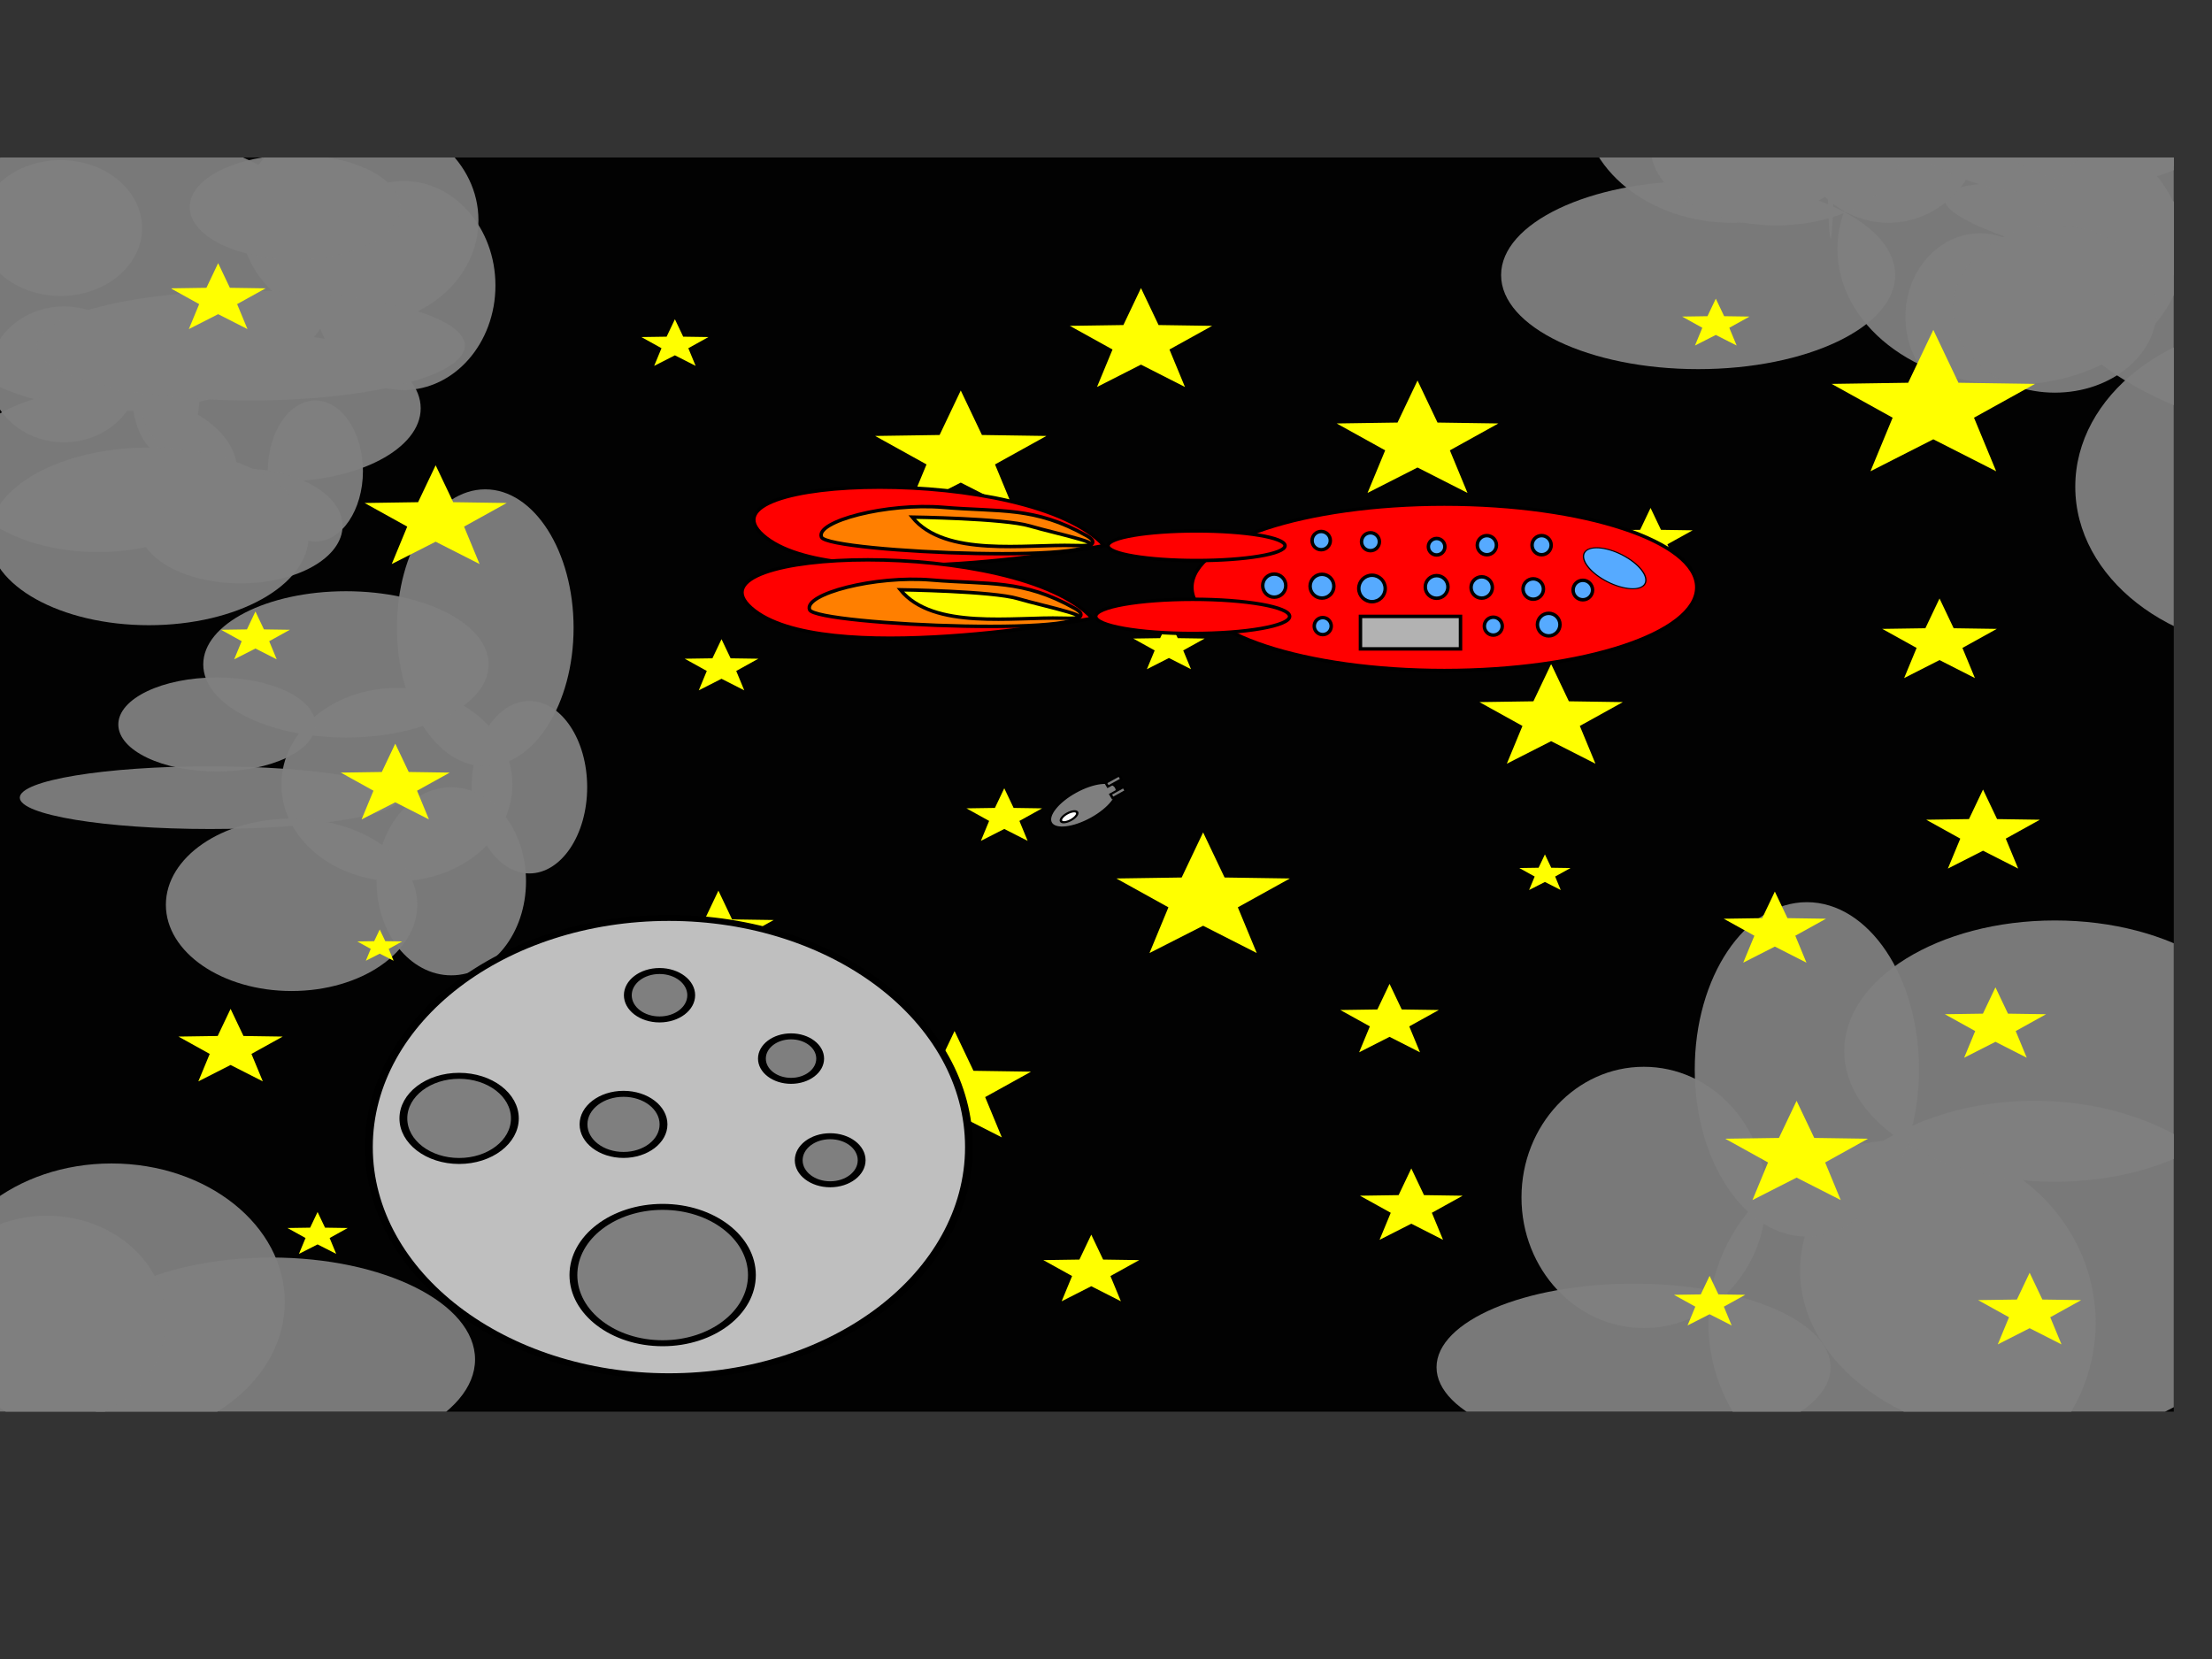 <?xml version="1.0" encoding="UTF-8"?>
<svg width="640" height="480" xmlns="http://www.w3.org/2000/svg" xmlns:svg="http://www.w3.org/2000/svg" xmlns:xlink="http://www.w3.org/1999/xlink">
 <rect width="100%" height="100%" fill="#333333" stroke="none"/>
 <!-- Created with SVG-edit - https://github.com/SVG-Edit/svgedit-->
 <defs>
  <symbol height="480" id="svg_106" width="640" xmlns="http://www.w3.org/2000/svg" xmlns:svg="http://www.w3.org/2000/svg">
   <!-- Created with SVG-edit - https://github.com/SVG-Edit/svgedit-->
   <g class="layer">
    <title>Layer 1</title>
    <rect fill="#000000" height="481" id="svg_105" opacity="0.95" stroke-width="5" width="640" x="0" y="-1"/>
    <rect fill="#000000" height="5" id="svg_104" opacity="0.95" stroke-width="5" width="7" x="-8" y="588"/>
    <rect fill="#000000" height="2" id="svg_103" opacity="0.95" stroke-width="5" width="24" x="-39" y="594"/>
    <rect fill="#000000" height="1" id="svg_102" opacity="0.95" stroke-width="5" width="15" x="-71" y="592"/>
    <rect fill="#000000" height="0" id="svg_101" opacity="0.95" stroke-width="5" width="8" x="-108" y="585"/>
    <rect fill="#000000" height="5" id="svg_100" opacity="0.95" stroke-width="5" width="4" x="-173" y="547"/>
    <rect fill="#000000" height="1" id="svg_99" opacity="0.95" stroke-width="5" width="0" x="-185" y="479"/>
    <rect fill="#000000" height="13" id="svg_98" opacity="0.95" stroke-width="5" width="29" x="-156" y="536"/>
    <rect fill="#000000" height="34" id="svg_97" opacity="0.95" stroke-width="5" width="150" x="56" y="593"/>
    <ellipse cx="18" cy="27" fill="#7f7f7f" id="svg_96" opacity="0.95" rx="24" ry="26" stroke-width="5"/>
    <ellipse cx="19" cy="83" fill="#7f7f7f" id="svg_95" opacity="0.95" rx="22" ry="26" stroke-width="5"/>
    <ellipse cx="36" cy="44" fill="#7f7f7f" id="svg_94" opacity="0.95" rx="64" ry="53" stroke-width="5"/>
    <ellipse cx="49" cy="90" fill="#7f7f7f" id="svg_93" opacity="0.95" rx="10" ry="24" stroke-width="5"/>
    <ellipse cx="29" cy="120" fill="#7f7f7f" id="svg_92" opacity="0.95" rx="41" ry="31" stroke-width="5"/>
    <ellipse cx="83" cy="96" fill="#7f7f7f" id="svg_91" opacity="0.95" rx="41" ry="28" stroke-width="5"/>
    <ellipse cx="119" cy="49" fill="#7f7f7f" id="svg_90" opacity="0.95" rx="27" ry="40" stroke-width="5"/>
    <ellipse cx="106" cy="24" fill="#7f7f7f" id="svg_89" opacity="0.95" rx="35" ry="40" stroke-width="5"/>
    <ellipse cx="87" cy="19" fill="#7f7f7f" id="svg_88" opacity="0.95" rx="31" ry="20" stroke-width="5"/>
    <ellipse cx="74" cy="72" fill="#7f7f7f" id="svg_87" opacity="0.95" rx="63" ry="21" stroke-width="5"/>
    <ellipse cx="93" cy="120" fill="#7f7f7f" id="svg_86" opacity="0.95" rx="14" ry="27" stroke-width="5"/>
    <ellipse cx="71" cy="141" fill="#7f7f7f" id="svg_85" opacity="0.95" rx="30" ry="22" stroke-width="5"/>
    <ellipse cx="44" cy="145" fill="#7f7f7f" id="svg_84" opacity="0.95" rx="47" ry="34" stroke-width="5"/>
    <ellipse cx="33" cy="438" fill="#7f7f7f" id="svg_83" opacity="0.95" rx="51" ry="53" stroke-width="5"/>
    <ellipse cx="80" cy="460" fill="#7f7f7f" id="svg_82" opacity="0.95" rx="60" ry="39" stroke-width="5"/>
    <ellipse cx="14" cy="445" fill="#7f7f7f" id="svg_81" opacity="0.95" rx="35" ry="40" stroke-width="5"/>
    <ellipse cx="27" cy="351" fill="#7f7f7f" id="svg_80" opacity="0.95" rx="53" ry="0" stroke-width="5"/>
    <ellipse cx="-203" cy="200" fill="#7f7f7f" id="svg_79" opacity="0.95" rx="2" ry="0" stroke-width="5"/>
    <ellipse cx="-186" cy="198.5" fill="#7f7f7f" id="svg_78" opacity="0.95" rx="0" ry="2.5" stroke-width="5"/>
    <ellipse cx="-186" cy="197" fill="#7f7f7f" id="svg_77" opacity="0.95" rx="2" ry="3" stroke-width="5"/>
    <ellipse cx="599" cy="426" fill="#7f7f7f" id="svg_76" opacity="0.95" rx="69" ry="65" stroke-width="5"/>
    <ellipse cx="560" cy="446" fill="#7f7f7f" id="svg_75" opacity="0.95" rx="57" ry="70" stroke-width="5"/>
    <ellipse cx="605" cy="342" fill="#7f7f7f" id="svg_74" opacity="0.95" rx="62" ry="50" stroke-width="5"/>
    <ellipse cx="481" cy="463" fill="#7f7f7f" id="svg_73" opacity="0.95" rx="58" ry="32" stroke-width="5"/>
    <ellipse cx="484" cy="398" fill="#7f7f7f" id="svg_72" opacity="0.95" rx="36" ry="50" stroke-width="5"/>
    <ellipse cx="532" cy="349" fill="#7f7f7f" id="svg_71" opacity="0.95" rx="33" ry="64" stroke-width="5"/>
    <ellipse cx="592" cy="35" fill="#7f7f7f" id="svg_70" opacity="0.95" rx="51" ry="52" stroke-width="5"/>
    <ellipse cx="631" cy="29" fill="#7f7f7f" id="svg_69" opacity="0.95" rx="60" ry="14" stroke-width="5" transform="rotate(-166.759 631 29)"/>
    <ellipse cx="500" cy="45" fill="#7f7f7f" id="svg_68" opacity="0.95" rx="58" ry="36" stroke-width="5"/>
    <ellipse cx="510" cy="-21" fill="#7f7f7f" id="svg_67" opacity="0.95" rx="44" ry="46" stroke-width="5"/>
    <ellipse cx="556" cy="-14" fill="#7f7f7f" id="svg_66" opacity="0.95" rx="28" ry="39" stroke-width="5"/>
    <ellipse cx="605" cy="-18" fill="#7f7f7f" id="svg_65" opacity="0.95" rx="47" ry="32" stroke-width="5"/>
    <ellipse cx="619" cy="-11" fill="#7f7f7f" id="svg_64" opacity="0.95" rx="32" ry="21" stroke-width="5"/>
    <ellipse cx="707" cy="36" fill="#7f7f7f" id="svg_63" opacity="0.95" rx="108" ry="75" stroke-width="5"/>
    <ellipse cx="539" cy="-6" fill="#7f7f7f" id="svg_62" opacity="0.95" rx="1" ry="37" stroke-width="5"/>
    <ellipse cx="523" cy="-4" fill="#7f7f7f" id="svg_61" opacity="0.95" rx="37" ry="30" stroke-width="5"/>
    <ellipse cx="583" cy="61" fill="#7f7f7f" id="svg_60" opacity="0.95" rx="22" ry="32" stroke-width="5"/>
    <ellipse cx="673" cy="126" fill="#7f7f7f" id="svg_59" opacity="0.95" rx="62" ry="63" stroke-width="5"/>
    <ellipse cx="605" cy="58" fill="#7f7f7f" id="svg_58" opacity="0.95" rx="30" ry="32" stroke-width="5"/>
    <ellipse cx="156" cy="241" fill="#7f7f7f" id="svg_57" opacity="0.95" rx="17" ry="33" stroke-width="5"/>
    <ellipse cx="117" cy="240" fill="#7f7f7f" id="svg_56" opacity="0.95" rx="34" ry="37" stroke-width="5"/>
    <ellipse cx="133" cy="277" fill="#7f7f7f" id="svg_55" opacity="0.95" rx="22" ry="36" stroke-width="5"/>
    <ellipse cx="143" cy="180" fill="#7f7f7f" id="svg_54" opacity="0.95" rx="26" ry="53" stroke-width="5"/>
    <ellipse cx="62" cy="245" fill="#7f7f7f" id="svg_53" opacity="0.95" rx="56" ry="12" stroke-width="5"/>
    <ellipse cx="86" cy="286" fill="#7f7f7f" id="svg_52" opacity="0.95" rx="37" ry="33" stroke-width="5"/>
    <ellipse cx="102" cy="194" fill="#7f7f7f" id="svg_51" opacity="0.95" rx="42" ry="28" stroke-width="5"/>
    <ellipse cx="64" cy="217" fill="#7f7f7f" id="svg_50" opacity="0.95" rx="29" ry="18" stroke-width="5"/>
   </g>
  </symbol>
  <symbol height="480" id="svg_115" width="640" xmlns="http://www.w3.org/2000/svg" xmlns:svg="http://www.w3.org/2000/svg">
   <!-- Created with SVG-edit - https://github.com/SVG-Edit/svgedit-->
   <g class="layer">
    <title>Layer 1</title>
    <g id="svg_110" transform="rotate(115.613 186.5 274.5)">
     <ellipse cx="195.203" cy="274.5" fill="#7f7f7f" id="svg_114" rx="73.797" ry="37.5" stroke="#000000" stroke-width="5"/>
     <ellipse cx="231.405" cy="266.847" fill="#ffffff" id="svg_113" rx="18.101" ry="9.184" stroke="#000000" stroke-width="5"/>
     <rect fill="#7f7f7f" height="10.714" id="svg_112" stroke="#000000" stroke-width="5" width="29.937" x="108.177" y="255.367"/>
     <rect fill="#7f7f7f" height="10.714" id="svg_111" stroke="#000000" stroke-width="5" width="30.633" x="104" y="285.214"/>
    </g>
   </g>
  </symbol>
  <symbol height="480" id="svg_152" width="640" xmlns="http://www.w3.org/2000/svg" xmlns:svg="http://www.w3.org/2000/svg">
   <!-- Created with SVG-edit - https://github.com/SVG-Edit/svgedit-->
   <g class="layer">
    <title>Layer 1</title>
    <polygon fill="#ffff00" id="svg_151" points="444,176.487 449.706,192.901 467.079,193.255 453.232,203.753 458.264,220.386 444,210.461 429.736,220.386 434.768,203.753 420.921,193.255 438.294,192.901 444,176.487 449.706,192.901 " stroke-width="5"/>
    <polygon fill="#ffff00" id="svg_150" points="567,29.338 575.092,52.617 599.731,53.119 580.093,68.008 587.229,91.597 567,77.52 546.771,91.597 553.907,68.008 534.269,53.119 558.908,52.617 567,29.338 575.092,52.617 " stroke-width="5"/>
    <polygon fill="#ffff00" id="svg_149" points="522.996,368.843 528.676,385.183 545.971,385.535 532.186,395.986 537.195,412.543 522.996,402.663 508.797,412.543 513.806,395.986 500.022,385.535 517.316,385.183 522.996,368.843 528.676,385.183 " stroke-width="5"/>
    <polygon fill="#ffff00" id="svg_148" points="101.996,354.639 107.253,369.764 123.262,370.09 110.503,379.764 115.139,395.09 101.996,385.944 88.853,395.09 93.49,379.764 80.73,370.09 96.739,369.764 101.996,354.639 107.253,369.764 " stroke-width="5"/>
    <polygon fill="#ffff00" id="svg_147" points="253.996,56.025 260.809,75.623 281.553,76.046 265.019,88.582 271.027,108.441 253.996,96.59 236.965,108.441 242.973,88.582 226.439,76.046 247.184,75.623 253.996,56.025 260.809,75.623 " stroke-width="5"/>
    <polygon fill="#ffff00" id="svg_146" points="515.996,276.692 520.065,288.399 532.457,288.652 522.58,296.139 526.169,308.002 515.996,300.923 505.823,308.002 509.412,296.139 499.536,288.652 511.927,288.399 515.996,276.692 520.065,288.399 " stroke-width="5"/>
    <polygon fill="#ffff00" id="svg_145" points="84.996,88.954 90.65,105.218 107.865,105.569 94.144,115.972 99.13,132.454 84.996,122.619 70.862,132.454 75.848,115.972 62.127,105.569 79.342,105.218 84.996,88.954 90.65,105.218 " stroke-width="5"/>
    <polygon fill="#ffff00" id="svg_144" points="267.996,231.194 271.007,239.856 280.176,240.043 272.868,245.583 275.523,254.36 267.996,249.122 260.469,254.36 263.124,245.583 255.817,240.043 264.985,239.856 267.996,231.194 271.007,239.856 " stroke-width="5"/>
    <polygon fill="#ffff00" id="svg_143" points="251.996,338.111 258.083,355.622 276.618,356 261.845,367.2 267.213,384.944 251.996,374.355 236.779,384.944 242.147,367.2 227.375,356 245.909,355.622 251.996,338.111 258.083,355.622 " stroke-width="5"/>
    <polygon fill="#ffff00" id="svg_142" points="71.996,211.561 76.331,224.033 89.533,224.302 79.011,232.279 82.834,244.918 71.996,237.376 61.158,244.918 64.981,232.279 54.459,224.302 67.661,224.033 71.996,211.561 76.331,224.033 " stroke-width="5"/>
    <polygon fill="#ffff00" id="svg_141" points="400.996,51.634 407.43,70.144 427.023,70.543 411.407,82.383 417.081,101.139 400.996,89.946 384.911,101.139 390.586,82.383 374.97,70.543 394.562,70.144 400.996,51.634 407.43,70.144 " stroke-width="5"/>
    <polygon fill="#ffff00" id="svg_140" points="398.996,398.615 403.083,410.374 415.53,410.628 405.61,418.149 409.214,430.064 398.996,422.954 388.778,430.064 392.383,418.149 382.462,410.628 394.909,410.374 398.996,398.615 403.083,410.374 " stroke-width="5"/>
    <polygon fill="#ffff00" id="svg_139" points="161.996,24.647 164.665,32.326 172.793,32.492 166.315,37.403 168.669,45.185 161.996,40.541 155.323,45.185 157.677,37.403 151.199,32.492 159.327,32.326 161.996,24.647 164.665,32.326 " stroke-width="5"/>
    <polygon fill="#ffff00" id="svg_138" points="176.996,165.546 179.924,173.97 188.841,174.151 181.734,179.539 184.317,188.076 176.996,182.982 169.676,188.076 172.258,179.539 165.151,174.151 174.068,173.97 176.996,165.546 179.924,173.97 " stroke-width="5"/>
    <polygon fill="#ffff00" id="svg_137" points="192.996,442.951 197.24,455.159 210.162,455.422 199.862,463.231 203.605,475.602 192.996,468.22 182.387,475.602 186.13,463.231 175.83,455.422 188.752,455.159 192.996,442.951 197.24,455.159 " stroke-width="5"/>
    <polygon fill="#ffff00" id="svg_136" points="391.996,317.333 395.915,328.607 407.847,328.85 398.336,336.06 401.793,347.484 391.996,340.667 382.2,347.484 385.656,336.06 376.145,328.85 388.078,328.607 391.996,317.333 395.915,328.607 " stroke-width="5"/>
    <polygon fill="#ffff00" id="svg_135" points="568.996,147.621 573.552,160.729 587.427,161.011 576.368,169.395 580.387,182.678 568.996,174.752 557.605,182.678 561.624,169.395 550.565,161.011 564.44,160.729 568.996,147.621 573.552,160.729 " stroke-width="5"/>
    <polygon fill="#ffff00" id="svg_134" points="586.996,318.86 591.026,330.453 603.297,330.703 593.517,338.119 597.071,349.867 586.996,342.856 576.921,349.867 580.476,338.119 570.695,330.703 582.966,330.453 586.996,318.86 591.026,330.453 " stroke-width="5"/>
    <polygon fill="#ffff00" id="svg_133" points="597.996,444.552 602.098,456.354 614.59,456.608 604.634,464.157 608.252,476.116 597.996,468.979 587.74,476.116 591.358,464.157 581.402,456.608 593.894,456.354 597.996,444.552 602.098,456.354 " stroke-width="5"/>
    <polygon fill="#ffff00" id="svg_132" points="175.996,276.286 180.396,288.944 193.794,289.217 183.115,297.313 186.996,310.14 175.996,302.486 164.996,310.14 168.877,297.313 158.198,289.217 171.596,288.944 175.996,276.286 180.396,288.944 " stroke-width="5"/>
    <polygon fill="#ffff00" id="svg_131" points="311.996,10.917 317.658,27.207 334.901,27.558 321.158,37.977 326.152,54.484 311.996,44.633 297.84,54.484 302.834,37.977 289.092,27.558 306.334,27.207 311.996,10.917 317.658,27.207 " stroke-width="5"/>
    <polygon fill="#ffff00" id="svg_130" points="320.996,156.926 323.835,165.093 332.479,165.269 325.589,170.492 328.093,178.768 320.996,173.83 313.899,178.768 316.403,170.492 309.513,165.269 318.157,165.093 320.996,156.926 323.835,165.093 " stroke-width="5"/>
    <polygon fill="#ffff00" id="svg_129" points="46.996,417.802 49.394,424.7 56.695,424.849 50.876,429.261 52.99,436.25 46.996,432.079 41.002,436.25 43.117,429.261 37.297,424.849 44.598,424.7 46.996,417.802 49.394,424.7 " stroke-width="5"/>
    <polygon fill="#ffff00" id="svg_128" points="331.996,250.636 338.9,270.498 359.923,270.926 343.167,283.63 349.256,303.756 331.996,291.745 314.737,303.756 320.826,283.63 304.07,270.926 325.092,270.498 331.996,250.636 338.9,270.498 " stroke-width="5"/>
    <polygon fill="#ffff00" id="svg_127" points="66.996,293.399 68.783,298.54 74.225,298.651 69.888,301.94 71.464,307.149 66.996,304.04 62.528,307.149 64.104,301.94 59.767,298.651 65.209,298.54 66.996,293.399 68.783,298.54 " stroke-width="5"/>
    <polygon fill="#ffff00" id="svg_126" points="475.996,107.748 479.347,117.388 489.55,117.596 481.418,123.762 484.373,133.53 475.996,127.701 467.619,133.53 470.574,123.762 462.442,117.596 472.645,117.388 475.996,107.748 479.347,117.388 " stroke-width="5"/>
    <polygon fill="#ffff00" id="svg_125" points="496.996,15.589 499.679,23.307 507.849,23.474 501.337,28.411 503.704,36.232 496.996,31.565 490.289,36.232 492.655,28.411 486.143,23.474 494.313,23.307 496.996,15.589 499.679,23.307 " stroke-width="5"/>
    <polygon fill="#ffff00" id="svg_124" points="14.996,-0.055 18.771,10.804 30.266,11.039 21.104,17.985 24.433,28.989 14.996,22.422 5.559,28.989 8.888,17.985 -0.274,11.039 11.221,10.804 14.996,-0.055 18.771,10.804 " stroke-width="5"/>
    <polygon fill="#ffff00" id="svg_123" points="18.996,328.349 23.146,340.288 35.783,340.546 25.711,348.182 29.371,360.28 18.996,353.06 8.621,360.28 12.281,348.182 2.209,340.546 14.846,340.288 18.996,328.349 23.146,340.288 " stroke-width="5"/>
    <polygon fill="#ffff00" id="svg_122" points="26.996,153.357 29.733,161.232 38.069,161.402 31.425,166.439 33.84,174.419 26.996,169.657 20.153,174.419 22.567,166.439 15.923,161.402 24.259,161.232 26.996,153.357 29.733,161.232 " stroke-width="5"/>
    <polygon fill="#ffff00" id="svg_121" points="295.996,427.779 299.81,438.751 311.423,438.988 302.167,446.005 305.53,457.123 295.996,450.488 286.462,457.123 289.825,446.005 280.569,438.988 292.182,438.751 295.996,427.779 299.81,438.751 " stroke-width="5"/>
    <polygon fill="#ffff00" id="svg_120" points="494.996,445.926 497.835,454.093 506.479,454.269 499.589,459.492 502.093,467.768 494.996,462.83 487.899,467.768 490.403,459.492 483.513,454.269 492.157,454.093 494.996,445.926 497.835,454.093 " stroke-width="5"/>
    <polygon fill="#ffff00" id="svg_119" points="441.996,260.333 444.034,266.195 450.239,266.322 445.293,270.071 447.09,276.011 441.996,272.467 436.902,276.011 438.699,270.071 433.754,266.322 439.958,266.195 441.996,260.333 444.034,266.195 " stroke-width="5"/>
    <polygon fill="#ffff00" id="svg_118" points="582.996,231.759 587.52,244.773 601.296,245.054 590.316,253.378 594.306,266.566 582.996,258.696 571.686,266.566 575.676,253.378 564.697,245.054 578.472,244.773 582.996,231.759 587.52,244.773 " stroke-width="5"/>
   </g>
  </symbol>
  <symbol height="480" id="svg_171" width="640" xmlns="http://www.w3.org/2000/svg" xmlns:svg="http://www.w3.org/2000/svg" xmlns:xlink="http://www.w3.org/1999/xlink">
   <!-- Created with SVG-edit - https://github.com/SVG-Edit/svgedit-->
   <g class="layer">
    <title>Layer 1</title>
    <g id="svg_170"/>
    <g id="svg_169"/>
    <g id="svg_168"/>
    <a id="svg_166" xlink:href="https://de.wikipedia.org/wiki/Mond">
     <g id="svg_167"/>
    </a>
    <circle cx="-41.429" cy="442.429" fill="#bfbfbf" id="svg_165" r="0.606" stroke="#000000" stroke-width="5"/>
    <g id="svg_164"/>
    <a id="svg_155" xlink:href="https://de.wikipedia.org/wiki/Mond">
     <g id="svg_156">
      <circle cx="257.571" cy="265.429" fill="#bfbfbf" id="svg_163" r="191.638" stroke="#000000" stroke-width="5"/>
      <circle cx="335.571" cy="191.429" fill="#7f7f7f" id="svg_162" r="18.601" stroke="#000000" stroke-width="5"/>
      <circle cx="360.571" cy="276.429" fill="#7f7f7f" id="svg_161" r="20.1" stroke="#000000" stroke-width="5"/>
      <circle cx="228.571" cy="246.429" fill="#7f7f7f" id="svg_160" r="25.554" stroke="#000000" stroke-width="5"/>
      <circle cx="251.571" cy="138.429" fill="#7f7f7f" id="svg_159" r="20.248" stroke="#000000" stroke-width="5"/>
      <circle cx="253.571" cy="372.429" fill="#7f7f7f" id="svg_158" r="57.009" stroke="#000000" stroke-width="5"/>
      <circle cx="123.571" cy="241.429" fill="#7f7f7f" id="svg_157" r="35.609" stroke="#000000" stroke-width="5"/>
     </g>
    </a>
   </g>
  </symbol>
 </defs>
 <g class="layer">
  <title>Layer 1</title>
  <g id="svg_47"/>
  <g id="svg_46"/>
  <ellipse cx="697" cy="380.5" fill="#FF0000" id="svg_3" rx="0.5" ry="0.5" stroke="#000000" stroke-width="5"/>
  <g id="svg_41"/>
  <g id="svg_108"/>
  <g id="svg_117"/>
  <g id="svg_154"/>
  <g id="svg_173"/>
  <g id="svg_174"/>
  <g id="svg_49">
   <g id="svg_48"/>
   <g id="svg_42"/>
  </g>
  <g id="svg_175">
   <use id="svg_107" transform="matrix(0.983 0 0 0.756 484.116 132.08)" x="-492.663" xlink:href="#svg_106" y="-114.437"/>
   <use id="svg_153" transform="matrix(0.899 0 0 0.657 61.434 -75.144)" x="-13.122" xlink:href="#svg_152" y="230.313"/>
   <ellipse cx="306.582" cy="258.531" fill="#FF0000" id="svg_4" rx="2.836" ry="0" stroke="#000000" stroke-width="5"/>
   <ellipse cx="91.036" cy="242.743" fill="#FF0000" id="svg_6" rx="0" ry="1.754" stroke="#000000" stroke-width="5"/>
   <ellipse cx="417.893" cy="169.933" fill="#ff0000" id="svg_1" rx="73.037" ry="24.08" stroke="#000000"/>
   <path d="m319.471,157.876c-21.451,-23.555 -118.877,-20.61 -98.617,-2.944c20.26,17.666 98.617,2.944 98.617,2.944z" fill="#ff0000" id="svg_19" stroke="#000000"/>
   <path d="m237.676,155.398c1.806,4.53 91.958,8.211 76.785,-0.361c-15.174,-8.572 -25.047,-6.858 -41.492,-8.246c-16.445,-1.388 -37.098,4.077 -35.293,8.607z" fill="#ff7f00" id="svg_20" stroke="#000000"/>
   <path d="m263.916,149.612c9.48,11.728 32.916,7.781 46.854,8.215c13.938,0.434 -5.468,-3.448 -12.838,-5.651c-7.37,-2.203 -34.016,-2.564 -34.016,-2.564z" fill="#ffff00" id="svg_21" stroke="#000000"/>
   <ellipse cx="346.192" cy="157.893" fill="#ff0000" id="svg_2" rx="25.608" ry="4.288" stroke="#000000"/>
   <ellipse cx="345.078" cy="178.344" fill="#FF0000" id="svg_5" rx="28.057" ry="4.948" stroke="#000000"/>
   <circle cx="382.265" cy="156.408" fill="#56aaff" id="svg_22" r="2.642" stroke="#000000"/>
   <circle cx="396.516" cy="156.738" fill="#56aaff" id="svg_23" r="2.59" stroke="#000000"/>
   <circle cx="382.488" cy="169.603" fill="#56aaff" id="svg_27" r="3.44" stroke="#000000"/>
   <circle cx="396.962" cy="170.263" fill="#56aaff" id="svg_28" r="3.825" stroke="#000000"/>
   <circle cx="382.71" cy="181.148" fill="#56aaff" id="svg_29" r="2.463" stroke="#000000"/>
   <circle cx="368.682" cy="169.438" fill="#56aaff" id="svg_33" r="3.341" stroke="#000000"/>
   <rect fill="#b2b2b2" height="9.401" id="svg_38" stroke="#000000" width="28.948" x="393.621" y="178.344"/>
   <path d="m316.047,178.904c-21.451,-23.555 -118.877,-20.61 -98.617,-2.944c20.26,17.666 98.617,2.944 98.617,2.944z" fill="#ff0000" id="svg_43" stroke="#000000"/>
   <path d="m234.251,176.426c1.806,4.53 91.958,8.211 76.785,-0.361c-15.174,-8.572 -25.047,-6.858 -41.492,-8.246c-16.445,-1.388 -37.098,4.078 -35.293,8.607z" fill="#ff7f00" id="svg_44" stroke="#000000"/>
   <path d="m260.492,170.639c9.48,11.728 32.916,7.781 46.854,8.215c13.938,0.434 -5.468,-3.448 -12.838,-5.651c-7.37,-2.203 -34.016,-2.564 -34.016,-2.564z" fill="#ffff00" id="svg_45" stroke="#000000"/>
   <use id="svg_116" transform="matrix(0.11 0.062 -0.089 0.108 328.347 243.786)" x="-330.323" xlink:href="#svg_115" y="-297.719"/>
   <use id="svg_172" transform="matrix(0.453 0 0 0.346 276.236 164.378)" x="-440.124" xlink:href="#svg_171" y="218.71"/>
   <ellipse cx="54.061" cy="208.787" fill="#56aaff" id="svg_16" rx="28" ry="14" stroke="#000000" transform="matrix(0.304 0.173 -0.215 0.244 495.635 104.121)"/>
   <circle cx="415.66" cy="158.183" fill="#56aaff" id="svg_24" r="2.39" stroke="#000000"/>
   <circle cx="430.197" cy="157.735" fill="#56aaff" id="svg_25" r="2.769" stroke="#000000"/>
   <circle cx="446.038" cy="157.735" fill="#56aaff" id="svg_26" r="2.769" stroke="#000000"/>
   <circle cx="415.66" cy="169.823" fill="#56aaff" id="svg_30" r="3.281" stroke="#000000"/>
   <circle cx="443.615" cy="170.42" fill="#56aaff" id="svg_31" r="2.954" stroke="#000000"/>
   <circle cx="428.706" cy="169.973" fill="#56aaff" id="svg_32" r="3.085" stroke="#000000"/>
   <circle cx="432.06" cy="181.165" fill="#56aaff" id="svg_34" r="2.593" stroke="#000000"/>
   <circle cx="448.088" cy="180.718" fill="#56aaff" id="svg_35" r="3.265" stroke="#000000"/>
   <circle cx="457.965" cy="170.719" fill="#56aaff" id="svg_36" r="2.82" stroke="#000000"/>
  </g>
 </g>
</svg>
